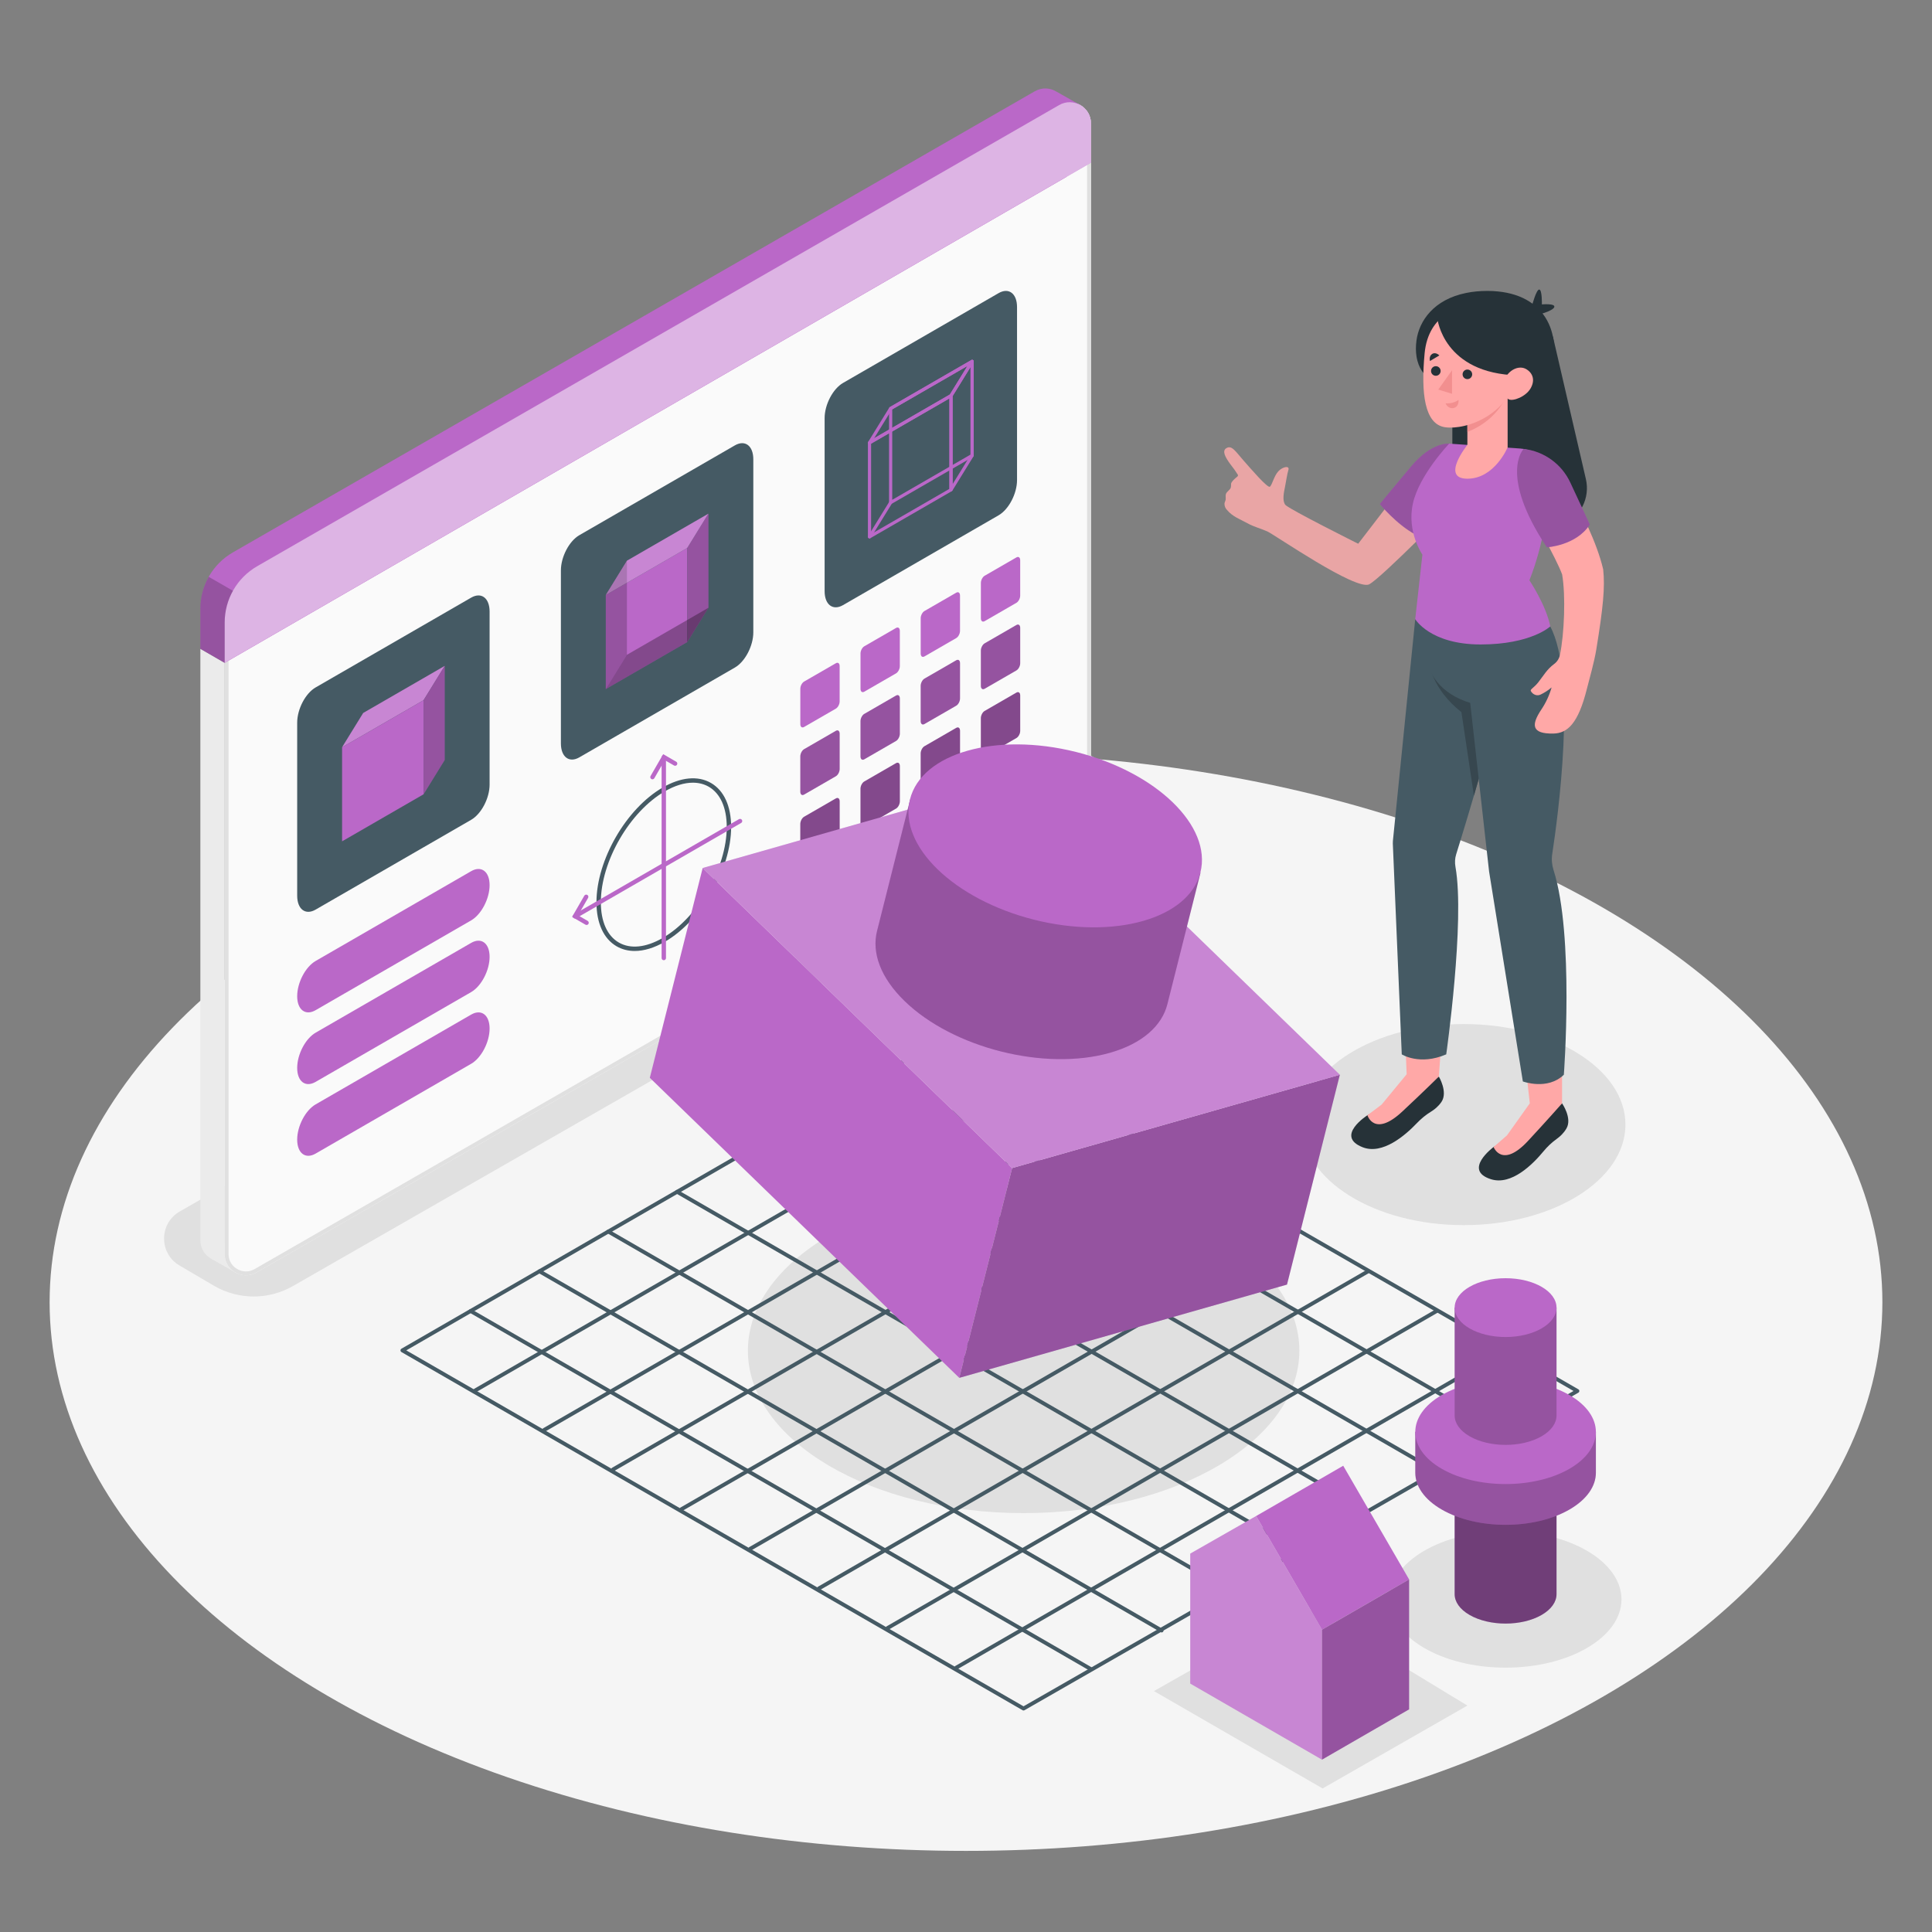 <svg xmlns="http://www.w3.org/2000/svg" xmlns:xlink="http://www.w3.org/1999/xlink" x="0px" y="0px" viewBox="0 0 500 500" style="enable-background:new 0 0 500 500;" xml:space="preserve"><rect x="0" y="0" width="500" height="500" fill="#808080" stroke="none"/><g id="Floor">	<ellipse style="fill:#F5F5F5;" cx="250" cy="337.008" rx="237.16" ry="142.002"></ellipse></g><g id="Shadows">	<ellipse style="fill:#E0E0E0;" cx="378.83" cy="291.047" rx="41.833" ry="26.019"></ellipse>	<ellipse style="fill:#E0E0E0;" cx="264.914" cy="349.551" rx="71.357" ry="42.04"></ellipse>	<ellipse style="fill:#E0E0E0;" cx="389.645" cy="413.918" rx="29.993" ry="17.67"></ellipse>	<path style="fill:#E0E0E0;" d="M286.561,212.057L75.868,332.797c-6.317,3.647-14.099,3.647-20.416,0l-8.943-5.254  c-5.393-3.114-5.393-10.898,0-14.011l210.693-120.739c6.317-3.647,14.099-3.647,20.416,0l8.943,5.254  C291.954,201.16,291.954,208.944,286.561,212.057z"></path>	<polygon style="fill:#E0E0E0;" points="298.641,437.648 342.292,462.85 379.759,441.4 337.365,415.662  "></polygon></g><g id="Grid">	<g>		<g>			<g>				<path style="fill:#455A64;" d="M282.275,432.441c-0.085,0-0.171-0.021-0.25-0.067L121.543,339.72     c-0.239-0.138-0.321-0.443-0.183-0.683c0.138-0.239,0.444-0.322,0.683-0.183l160.482,92.654     c0.239,0.138,0.321,0.443,0.183,0.683C282.616,432.352,282.448,432.441,282.275,432.441z"></path>				<path style="fill:#455A64;" d="M300.626,422.47c-0.085,0-0.171-0.021-0.25-0.067l-161.02-92.965     c-0.239-0.138-0.321-0.443-0.183-0.683c0.139-0.239,0.443-0.323,0.683-0.183l161.02,92.965c0.239,0.138,0.321,0.443,0.183,0.683     C300.967,422.38,300.799,422.47,300.626,422.47z"></path>				<path style="fill:#455A64;" d="M318.233,412.068c-0.085,0-0.171-0.021-0.25-0.067L157.17,319.155     c-0.239-0.138-0.321-0.443-0.183-0.683s0.444-0.322,0.683-0.183l160.813,92.846c0.239,0.138,0.321,0.443,0.183,0.683     C318.574,411.979,318.406,412.068,318.233,412.068z"></path>				<path style="fill:#455A64;" d="M335.84,401.667c-0.085,0-0.171-0.021-0.25-0.067l-160.607-92.727     c-0.239-0.138-0.321-0.443-0.183-0.683s0.444-0.323,0.683-0.183l160.607,92.727c0.239,0.138,0.321,0.443,0.183,0.683     C336.181,401.577,336.013,401.667,335.84,401.667z"></path>				<path style="fill:#455A64;" d="M353.447,391.266c-0.085,0-0.171-0.021-0.25-0.067l-160.401-92.607     c-0.239-0.138-0.321-0.443-0.183-0.683c0.138-0.239,0.444-0.322,0.683-0.183l160.401,92.607     c0.239,0.138,0.321,0.443,0.183,0.683C353.788,391.176,353.62,391.266,353.447,391.266z"></path>				<path style="fill:#455A64;" d="M371.866,381.333c-0.085,0-0.171-0.021-0.25-0.067l-160.74-92.803     c-0.239-0.138-0.321-0.443-0.183-0.683s0.444-0.323,0.683-0.183l160.74,92.803c0.239,0.138,0.321,0.443,0.183,0.683     C372.207,381.243,372.039,381.333,371.866,381.333z"></path>				<path style="fill:#455A64;" d="M389.645,371.031c-0.085,0-0.171-0.021-0.25-0.067l-160.96-92.931     c-0.239-0.138-0.321-0.443-0.183-0.683c0.138-0.239,0.443-0.322,0.683-0.183l160.96,92.931c0.239,0.138,0.321,0.443,0.183,0.683     C389.985,370.941,389.817,371.031,389.645,371.031z"></path>			</g>			<g>				<path style="fill:#455A64;" d="M247.474,432.089c-0.173,0-0.341-0.09-0.434-0.25c-0.138-0.239-0.056-0.545,0.183-0.683     l142.172-82.083c0.238-0.14,0.544-0.058,0.683,0.183c0.138,0.239,0.056,0.545-0.183,0.683l-142.172,82.083     C247.645,432.067,247.559,432.089,247.474,432.089z"></path>				<path style="fill:#455A64;" d="M229.702,421.833c-0.173,0-0.341-0.09-0.434-0.25c-0.138-0.239-0.056-0.545,0.183-0.683     l142.155-82.073c0.238-0.141,0.544-0.057,0.683,0.183c0.138,0.239,0.056,0.545-0.183,0.683l-142.155,82.073     C229.873,421.812,229.787,421.833,229.702,421.833z"></path>				<path style="fill:#455A64;" d="M211.95,411.565c-0.173,0-0.341-0.09-0.434-0.25c-0.138-0.239-0.056-0.545,0.183-0.683     l142.118-82.052c0.239-0.141,0.544-0.057,0.683,0.183c0.138,0.239,0.056,0.545-0.183,0.683L212.2,411.498     C212.121,411.544,212.035,411.565,211.95,411.565z"></path>				<path style="fill:#455A64;" d="M194.152,401.325c-0.173,0-0.341-0.09-0.434-0.25c-0.138-0.239-0.056-0.545,0.183-0.683     l142.127-82.058c0.239-0.14,0.544-0.057,0.683,0.183c0.138,0.239,0.056,0.545-0.183,0.683l-142.127,82.058     C194.323,401.304,194.237,401.325,194.152,401.325z"></path>				<path style="fill:#455A64;" d="M176.361,391.08c-0.173,0-0.341-0.09-0.434-0.25c-0.138-0.239-0.056-0.545,0.183-0.683     l142.129-82.059c0.238-0.14,0.544-0.057,0.683,0.183c0.138,0.239,0.056,0.545-0.183,0.683l-142.129,82.059     C176.532,391.059,176.446,391.08,176.361,391.08z"></path>				<path style="fill:#455A64;" d="M158.685,380.77c-0.173,0-0.341-0.09-0.434-0.25c-0.138-0.239-0.056-0.545,0.183-0.683     l142.017-81.993c0.238-0.141,0.544-0.057,0.683,0.183c0.138,0.239,0.056,0.545-0.183,0.683l-142.017,81.993     C158.856,380.748,158.77,380.77,158.685,380.77z"></path>				<path style="fill:#455A64;" d="M140.839,370.556c-0.173,0-0.341-0.09-0.434-0.25c-0.138-0.239-0.056-0.545,0.183-0.683     l142.073-82.025c0.238-0.141,0.544-0.057,0.683,0.183c0.138,0.239,0.056,0.545-0.183,0.683l-142.073,82.025     C141.01,370.534,140.924,370.556,140.839,370.556z"></path>				<path style="fill:#455A64;" d="M122.96,360.362c-0.173,0-0.341-0.09-0.434-0.25c-0.138-0.239-0.056-0.545,0.183-0.683     l142.164-82.078c0.239-0.14,0.544-0.057,0.683,0.183c0.138,0.239,0.056,0.545-0.183,0.683l-142.164,82.078     C123.131,360.341,123.045,360.362,122.96,360.362z"></path>			</g>		</g>		<path style="fill:#455A64;" d="M264.887,442.668c-0.086,0-0.172-0.022-0.25-0.066l-160.743-92.692   c-0.155-0.09-0.25-0.255-0.25-0.434s0.095-0.344,0.25-0.433l142.718-82.382c0.154-0.09,0.345-0.089,0.5-0.001l161.367,92.892   c0.155,0.09,0.25,0.255,0.25,0.434c0,0.18-0.096,0.345-0.251,0.434l-143.341,82.183   C265.059,442.646,264.973,442.668,264.887,442.668z M105.145,349.476l159.743,92.115l142.337-81.606l-160.362-92.313   L105.145,349.476z"></path>	</g></g><g id="Window">	<g>		<g>			<path style="fill:#EBEBEB;" d="M58.148,326.411V171.539l-6.294-3.634v153.066C51.854,324.473,54.989,326.879,58.148,326.411z"></path>			<polygon style="fill:#EBEBEB;" points="54.671,325.77 61.151,329.434 61.151,318.014    "></polygon>			<path style="fill:#FAFAFA;" d="M282.336,31.958v163.46c0,5.994-3.203,11.541-8.401,14.538L66.396,329.3    c-3.668,2.111-8.249-0.528-8.249-4.759v-163.46c0-6.003,3.203-11.541,8.401-14.538L274.088,27.198    C277.747,25.078,282.336,27.726,282.336,31.958z"></path>			<path style="fill:#E0E0E0;" d="M276.828,27.451L276.828,27.451c2.168,0,4.508,1.723,4.508,4.506v163.46    c0,5.623-3.027,10.862-7.899,13.671L65.898,328.434c-0.703,0.405-1.457,0.61-2.242,0.61c-2.168,0-4.507-1.721-4.507-4.502    v-163.46c0-5.623,3.027-10.862,7.899-13.671L274.589,28.063C275.29,27.657,276.043,27.451,276.828,27.451 M276.828,26.451    c-0.916,0-1.855,0.234-2.74,0.747L66.549,146.543c-5.198,2.997-8.401,8.535-8.401,14.538v163.46c0,3.209,2.634,5.502,5.507,5.502    c0.915,0,1.855-0.233,2.741-0.743l207.539-119.345c5.198-2.997,8.401-8.544,8.401-14.538V31.957    C282.336,28.749,279.698,26.451,276.828,26.451L276.828,26.451z"></path>			<path style="fill:#BA68C8;" d="M273.448,23.739c-1.626-1.015-3.763-1.203-5.66-0.107L60.249,142.973    c-5.195,2.999-8.395,8.542-8.395,14.541v10.392l6.294,3.634L276.034,45.75V30.919l3.656-3.656l-6.243-3.529V23.739z"></path>			<path style="fill:#BA68C8;" d="M282.336,31.957v10.154L58.148,171.539v-10.458c0-6.003,3.203-11.541,8.401-14.538L274.088,27.198    C277.747,25.078,282.336,27.726,282.336,31.957z"></path>			<path style="opacity:0.5;fill:#FFFFFF;" d="M282.336,31.957v10.154L58.148,171.539v-10.458c0-6.003,3.203-11.541,8.401-14.538    L274.088,27.198C277.747,25.078,282.336,27.726,282.336,31.957z"></path>			<path style="opacity:0.2;" d="M54.016,149.283c-1.391,2.472-2.162,5.296-2.162,8.231v10.392l6.294,3.634v-10.458    c0-2.921,0.764-5.729,2.141-8.191L54.016,149.283z"></path>		</g>		<g>			<path style="fill:#455A64;" d="M164.259,246.111c-1.703,0-3.279-0.399-4.674-1.205c-3.367-1.944-5.221-5.994-5.221-11.405    c0-10.915,7.69-24.234,17.143-29.692c4.686-2.706,9.121-3.125,12.487-1.181c3.367,1.944,5.222,5.994,5.222,11.405    c0,10.915-7.69,24.234-17.143,29.691C169.328,245.311,166.667,246.111,164.259,246.111z M179.317,202.558    c-2.209,0-4.676,0.75-7.244,2.232c-9.141,5.277-16.577,18.157-16.577,28.711c0,4.989,1.653,8.691,4.655,10.424    c3.002,1.735,7.035,1.314,11.355-1.181c9.14-5.277,16.576-18.157,16.576-28.711c0-4.989-1.653-8.691-4.655-10.425    C182.211,202.907,180.824,202.558,179.317,202.558z"></path>			<g>				<path style="fill:#BA68C8;" d="M171.79,248.505c-0.313,0-0.566-0.254-0.566-0.566V195.98c0-0.313,0.254-0.566,0.566-0.566     s0.566,0.254,0.566,0.566v51.959C172.356,248.251,172.103,248.505,171.79,248.505z"></path>				<path style="fill:#BA68C8;" d="M148.822,237.712c-0.196,0-0.386-0.102-0.491-0.283c-0.156-0.271-0.063-0.617,0.207-0.773     l42.708-24.657c0.271-0.157,0.617-0.064,0.773,0.207c0.156,0.271,0.063,0.617-0.207,0.773l-42.708,24.657     C149.016,237.688,148.918,237.712,148.822,237.712z"></path>				<path style="fill:#BA68C8;" d="M151.804,239.379c-0.096,0-0.193-0.024-0.283-0.076l-3.473-2.005l3.17-5.491     c0.157-0.271,0.502-0.364,0.773-0.207c0.271,0.156,0.363,0.502,0.207,0.773l-2.604,4.51l2.493,1.439     c0.271,0.156,0.363,0.502,0.207,0.773C152.19,239.277,152,239.379,151.804,239.379z"></path>				<path style="fill:#BA68C8;" d="M168.854,201.685c-0.096,0-0.193-0.024-0.283-0.076c-0.271-0.156-0.363-0.502-0.207-0.773     l3.266-5.657l3.377,1.95c0.271,0.156,0.363,0.502,0.207,0.773c-0.157,0.271-0.502,0.364-0.773,0.207l-2.397-1.384l-2.699,4.676     C169.24,201.583,169.05,201.685,168.854,201.685z"></path>			</g>		</g>		<g>			<path style="fill:#BA68C8;" d="M216.323,183.393l-8.224,4.748c-0.539,0.311-0.976-0.019-0.976-0.738v-9.148    c0-0.719,0.437-1.553,0.976-1.864l8.224-4.748c0.539-0.311,0.976,0.019,0.976,0.738v9.148    C217.299,182.247,216.862,183.082,216.323,183.393z"></path>			<path style="fill:#BA68C8;" d="M231.899,174.264l-8.224,4.748c-0.539,0.311-0.976-0.019-0.976-0.738v-9.148    c0-0.718,0.437-1.553,0.976-1.864l8.224-4.748c0.539-0.311,0.976,0.019,0.976,0.738v9.148    C232.875,173.118,232.438,173.953,231.899,174.264z"></path>			<path style="fill:#BA68C8;" d="M216.323,200.888l-8.224,4.748c-0.539,0.311-0.976-0.019-0.976-0.738v-9.148    c0-0.718,0.437-1.553,0.976-1.864l8.224-4.748c0.539-0.311,0.976,0.019,0.976,0.738v9.148    C217.299,199.743,216.862,200.577,216.323,200.888z"></path>			<path style="fill:#BA68C8;" d="M231.899,191.759l-8.224,4.748c-0.539,0.311-0.976-0.019-0.976-0.738v-9.148    c0-0.719,0.437-1.553,0.976-1.864l8.224-4.748c0.539-0.311,0.976,0.019,0.976,0.738v9.148    C232.875,190.613,232.438,191.448,231.899,191.759z"></path>			<path style="fill:#BA68C8;" d="M216.323,218.384l-8.224,4.748c-0.539,0.311-0.976-0.019-0.976-0.738v-9.148    c0-0.719,0.437-1.553,0.976-1.864l8.224-4.748c0.539-0.311,0.976,0.019,0.976,0.738v9.148    C217.299,217.238,216.862,218.072,216.323,218.384z"></path>			<path style="fill:#BA68C8;" d="M231.899,209.254l-8.224,4.748c-0.539,0.311-0.976-0.019-0.976-0.738v-9.148    c0-0.718,0.437-1.553,0.976-1.864l8.224-4.748c0.539-0.311,0.976,0.019,0.976,0.738v9.148    C232.875,208.109,232.438,208.943,231.899,209.254z"></path>			<path style="fill:#BA68C8;" d="M247.475,165.135l-8.224,4.748c-0.539,0.311-0.976-0.019-0.976-0.738v-9.148    c0-0.718,0.437-1.553,0.976-1.864l8.224-4.748c0.539-0.311,0.976,0.019,0.976,0.738v9.148    C248.451,163.989,248.014,164.824,247.475,165.135z"></path>			<path style="fill:#BA68C8;" d="M247.475,182.63l-8.224,4.748c-0.539,0.311-0.976-0.019-0.976-0.738v-9.148    c0-0.719,0.437-1.553,0.976-1.864l8.224-4.748c0.539-0.311,0.976,0.019,0.976,0.738v9.148    C248.451,181.484,248.014,182.319,247.475,182.63z"></path>			<path style="fill:#BA68C8;" d="M247.475,200.125l-8.224,4.748c-0.539,0.311-0.976-0.019-0.976-0.738v-9.148    c0-0.718,0.437-1.553,0.976-1.864l8.224-4.748c0.539-0.311,0.976,0.019,0.976,0.738v9.148    C248.451,198.979,248.014,199.814,247.475,200.125z"></path>			<path style="fill:#BA68C8;" d="M263.051,156.006l-8.224,4.748c-0.539,0.311-0.976-0.019-0.976-0.738v-9.148    c0-0.719,0.437-1.553,0.976-1.864l8.224-4.748c0.539-0.311,0.976,0.019,0.976,0.738v9.148    C264.027,154.86,263.59,155.694,263.051,156.006z"></path>			<path style="fill:#BA68C8;" d="M263.051,173.501l-8.224,4.748c-0.539,0.311-0.976-0.019-0.976-0.738v-9.148    c0-0.718,0.437-1.553,0.976-1.864l8.224-4.748c0.539-0.311,0.976,0.019,0.976,0.738v9.148    C264.027,172.355,263.59,173.19,263.051,173.501z"></path>			<path style="opacity:0.2;" d="M216.323,200.888l-8.224,4.748c-0.539,0.311-0.976-0.019-0.976-0.738v-9.148    c0-0.718,0.437-1.553,0.976-1.864l8.224-4.748c0.539-0.311,0.976,0.019,0.976,0.738v9.148    C217.299,199.743,216.862,200.577,216.323,200.888z"></path>			<path style="opacity:0.2;" d="M231.899,191.759l-8.224,4.748c-0.539,0.311-0.976-0.019-0.976-0.738v-9.148    c0-0.719,0.437-1.553,0.976-1.864l8.224-4.748c0.539-0.311,0.976,0.019,0.976,0.738v9.148    C232.875,190.613,232.438,191.448,231.899,191.759z"></path>			<path style="opacity:0.2;" d="M247.475,182.63l-8.224,4.748c-0.539,0.311-0.976-0.019-0.976-0.738v-9.148    c0-0.719,0.437-1.553,0.976-1.864l8.224-4.748c0.539-0.311,0.976,0.019,0.976,0.738v9.148    C248.451,181.484,248.014,182.319,247.475,182.63z"></path>			<path style="opacity:0.2;" d="M263.051,173.501l-8.224,4.748c-0.539,0.311-0.976-0.019-0.976-0.738v-9.148    c0-0.718,0.437-1.553,0.976-1.864l8.224-4.748c0.539-0.311,0.976,0.019,0.976,0.738v9.148    C264.027,172.355,263.59,173.19,263.051,173.501z"></path>			<path style="fill:#BA68C8;" d="M263.051,190.996l-8.224,4.748c-0.539,0.311-0.976-0.019-0.976-0.738v-9.148    c0-0.718,0.437-1.553,0.976-1.864l8.224-4.748c0.539-0.311,0.976,0.019,0.976,0.738v9.148    C264.027,189.85,263.59,190.685,263.051,190.996z"></path>			<path style="opacity:0.3;" d="M216.323,218.384l-8.224,4.748c-0.539,0.311-0.976-0.019-0.976-0.738v-9.148    c0-0.719,0.437-1.553,0.976-1.864l8.224-4.748c0.539-0.311,0.976,0.019,0.976,0.738v9.148    C217.299,217.238,216.862,218.072,216.323,218.384z"></path>			<path style="opacity:0.3;" d="M231.899,209.254l-8.224,4.748c-0.539,0.311-0.976-0.019-0.976-0.738v-9.148    c0-0.718,0.437-1.553,0.976-1.864l8.224-4.748c0.539-0.311,0.976,0.019,0.976,0.738v9.148    C232.875,208.109,232.438,208.943,231.899,209.254z"></path>			<path style="opacity:0.3;" d="M247.475,200.125l-8.224,4.748c-0.539,0.311-0.976-0.019-0.976-0.738v-9.148    c0-0.718,0.437-1.553,0.976-1.864l8.224-4.748c0.539-0.311,0.976,0.019,0.976,0.738v9.148    C248.451,198.979,248.014,199.814,247.475,200.125z"></path>			<path style="opacity:0.3;" d="M263.051,190.996l-8.224,4.748c-0.539,0.311-0.976-0.019-0.976-0.738v-9.148    c0-0.718,0.437-1.553,0.976-1.864l8.224-4.748c0.539-0.311,0.976,0.019,0.976,0.738v9.148    C264.027,189.85,263.59,190.685,263.051,190.996z"></path>		</g>		<g>			<path style="fill:#455A64;" d="M121.933,212.169l-40.246,23.236c-2.637,1.522-4.775-0.094-4.775-3.61V187.03    c0-3.516,2.138-7.601,4.775-9.123l40.246-23.236c2.637-1.522,4.775,0.094,4.775,3.61v44.766    C126.708,206.562,124.57,210.647,121.933,212.169z"></path>			<g>				<polygon style="fill:#BA68C8;" points="109.621,181.208 88.531,193.385 93.999,184.515 115.089,172.339     "></polygon>				<polygon style="opacity:0.2;fill:#FFFFFF;" points="109.621,181.208 88.531,193.385 93.999,184.515 115.089,172.339     "></polygon>				<polygon style="fill:#BA68C8;" points="109.621,205.561 88.531,217.737 88.531,193.385 109.621,181.208     "></polygon>				<polygon style="fill:#BA68C8;" points="109.621,181.208 115.089,172.339 115.089,196.692 109.621,205.561     "></polygon>				<polygon style="opacity:0.2;" points="109.621,181.208 115.089,172.339 115.089,196.692 109.621,205.561     "></polygon>			</g>			<path style="fill:#455A64;" d="M190.182,172.765l-40.246,23.236c-2.637,1.522-4.775-0.094-4.775-3.61v-44.766    c0-3.516,2.138-7.601,4.775-9.123l40.246-23.236c2.637-1.522,4.775,0.094,4.775,3.61v44.766    C194.957,167.158,192.82,171.243,190.182,172.765z"></path>			<g>				<polygon style="fill:#BA68C8;" points="177.87,141.804 156.78,153.981 162.248,145.112 183.338,132.935     "></polygon>				<polygon style="fill:#BA68C8;" points="177.87,166.157 156.78,178.333 156.78,153.981 177.87,141.804     "></polygon>				<polygon style="fill:#BA68C8;" points="177.87,141.804 183.338,132.935 183.338,157.288 177.87,166.157     "></polygon>				<polygon style="opacity:0.2;" points="177.87,141.804 183.338,132.935 183.338,157.288 177.87,166.157     "></polygon>				<polygon style="opacity:0.2;" points="156.78,153.981 162.248,145.112 162.248,169.464 156.78,178.333     "></polygon>				<polygon style="opacity:0.3;" points="177.87,166.157 156.78,178.333 162.248,169.464 183.338,157.288     "></polygon>				<polygon style="opacity:0.2;fill:#FFFFFF;" points="177.87,141.804 156.78,153.981 162.248,145.112 183.338,132.935     "></polygon>			</g>			<path style="fill:#455A64;" d="M258.432,133.362l-40.246,23.236c-2.637,1.522-4.775-0.094-4.775-3.61v-44.766    c0-3.516,2.138-7.601,4.775-9.123l40.246-23.236c2.637-1.522,4.775,0.094,4.775,3.61v44.766    C263.207,127.755,261.069,131.839,258.432,133.362z"></path>			<g>				<g>					<path style="fill:#BA68C8;" d="M225.03,114.988c-0.108,0-0.216-0.043-0.295-0.125c-0.131-0.135-0.154-0.342-0.055-0.502      l5.467-8.869c0.036-0.058,0.085-0.106,0.145-0.141l21.09-12.176c0.163-0.094,0.37-0.066,0.501,0.07      c0.131,0.135,0.154,0.342,0.055,0.502l-5.468,8.869c-0.036,0.058-0.085,0.106-0.145,0.141l-21.09,12.176      C225.172,114.97,225.101,114.988,225.03,114.988z M230.793,106.012l-4.558,7.393l19.588-11.31l4.558-7.393L230.793,106.012z       M246.12,102.4h0.01H246.12z"></path>					<path style="fill:#BA68C8;" d="M225.03,139.341c-0.071,0-0.142-0.019-0.206-0.055c-0.127-0.073-0.206-0.209-0.206-0.356      v-24.353c0-0.147,0.079-0.283,0.206-0.356l21.09-12.176c0.128-0.073,0.284-0.073,0.412,0c0.127,0.073,0.206,0.209,0.206,0.356      v24.353c0,0.147-0.079,0.283-0.206,0.356l-21.09,12.176C225.172,139.322,225.102,139.341,225.03,139.341z M225.442,114.814      v23.402l20.267-11.701v-23.402L225.442,114.814z M246.12,126.753h0.01H246.12z"></path>					<path style="fill:#BA68C8;" d="M230.498,130.472c-0.071,0-0.142-0.019-0.206-0.055c-0.127-0.073-0.206-0.209-0.206-0.356      v-24.353c0-0.147,0.079-0.283,0.206-0.356l21.09-12.176c0.128-0.073,0.284-0.073,0.412,0c0.127,0.073,0.206,0.209,0.206,0.356      v24.353c0,0.147-0.079,0.283-0.206,0.356l-21.09,12.176C230.64,130.453,230.569,130.472,230.498,130.472z M230.909,105.945      v23.402l20.267-11.701V94.244L230.909,105.945z M251.588,117.884h0.01H251.588z"></path>					<path style="fill:#BA68C8;" d="M246.12,127.165c-0.037,0-0.075-0.005-0.112-0.016c-0.177-0.05-0.299-0.212-0.299-0.396V102.4      c0-0.076,0.021-0.151,0.061-0.216l5.468-8.869c0.097-0.157,0.284-0.233,0.463-0.18c0.177,0.05,0.299,0.212,0.299,0.396v24.353      c0,0.076-0.021,0.151-0.061,0.216l-5.468,8.869C246.394,127.093,246.26,127.165,246.12,127.165z M246.532,102.517v22.784      l4.645-7.534V94.983L246.532,102.517z"></path>				</g>				<path style="fill:#BA68C8;" d="M225.03,139.341c-0.074,0-0.148-0.02-0.215-0.061c-0.194-0.12-0.254-0.373-0.135-0.566     l5.467-8.869c0.12-0.194,0.373-0.254,0.566-0.135s0.254,0.373,0.135,0.566l-5.467,8.869     C225.303,139.271,225.168,139.341,225.03,139.341z"></path>			</g>		</g>		<path style="fill:#BA68C8;" d="M121.933,238.195l-40.246,23.236c-2.637,1.522-4.775-0.094-4.775-3.61l0,0   c0-3.516,2.138-7.601,4.775-9.123l40.246-23.236c2.637-1.522,4.775,0.094,4.775,3.61l0,0   C126.708,232.588,124.57,236.672,121.933,238.195z"></path>		<path style="fill:#BA68C8;" d="M121.933,256.752l-40.246,23.236c-2.637,1.522-4.775-0.094-4.775-3.61l0,0   c0-3.516,2.138-7.601,4.775-9.123l40.246-23.236c2.637-1.522,4.775,0.094,4.775,3.61l0,0   C126.708,251.145,124.57,255.23,121.933,256.752z"></path>		<path style="fill:#BA68C8;" d="M121.933,275.31l-40.246,23.236c-2.637,1.522-4.775-0.094-4.775-3.61l0,0   c0-3.516,2.138-7.601,4.775-9.123l40.246-23.236c2.637-1.522,4.775,0.094,4.775,3.61l0,0   C126.708,269.702,124.57,273.787,121.933,275.31z"></path>	</g></g><g id="Character">	<g>		<path style="fill:#263238;" d="M404.262,285.541c0,0,2.67,3.827,1.148,6.48c-0.703,1.225-1.664,2.106-2.496,2.701   c-1.308,0.935-2.473,2.043-3.495,3.283c-2.727,3.307-8.256,8.856-13.552,7.18c-7.414-2.346,0.671-8.337,0.671-8.337   L404.262,285.541z"></path>		<path style="fill:#FFA8A7;" d="M394.877,276.373l1.032,9.168l-5.901,8.289l-3.47,3.019c0,0,2.168,5.684,8.931-1.605   c5.04-5.432,8.793-9.703,8.793-9.703v-9.168H394.877z"></path>		<path style="fill:#263238;" d="M372.373,278.611c0,0,2.391,4.008,0.683,6.546c-0.789,1.172-1.81,1.983-2.682,2.517   c-1.371,0.84-2.612,1.862-3.72,3.026c-2.956,3.105-8.865,8.246-14.029,6.197c-7.228-2.868,1.263-8.268,1.263-8.268   L372.373,278.611z"></path>		<path style="fill:#FFA8A7;" d="M363.665,268.798l0.377,9.219l-6.476,7.847l-3.676,2.764c0,0,1.758,5.824,9.023-0.964   c5.415-5.059,9.462-9.052,9.462-9.052l0.653-9.145L363.665,268.798z"></path>		<path style="fill:#455A64;" d="M366.259,160.235l-5.78,57.411c-0.022,0.217-0.028,0.436-0.019,0.654l2.314,54.566   c0,0,4.617,2.969,11.509,0c0,0,4.892-34.422,2.386-48.54c-0.192-1.079-0.142-2.179,0.184-3.225   c2.396-7.688,12.341-40.049,13.155-50.118L366.259,160.235z"></path>		<path style="fill:#37474F;" d="M384.966,181.418l-15.104-9.766c0,0,0.733,6.652,8.354,12.651l3.232,21.602   c1.912-6.517,4.017-13.968,5.668-20.536L384.966,181.418z"></path>		<path style="fill:#455A64;" d="M368.538,160.235c0.248,0.229-3.946,16.833,11.947,21.671l4.892,43.656l8.736,54.314   c0,0,6.38,2.376,10.61-1.736c0,0,2.713-36.049-2.655-52.93c-0.429-1.349-0.572-2.764-0.357-4.163   c1.429-9.314,6.456-45.89-0.512-58.923L368.538,160.235z"></path>		<path style="fill:#263238;" d="M401.89,87.095l8.538,36.903c0.55,2.378,0.242,4.874-0.87,7.047l0,0   c-2.716,5.304-9.34,7.224-14.471,4.194l-19.22-11.35V87.095H401.89z"></path>		<path style="fill:#E9A5A5;" d="M376.998,116.18c-3.934-0.338-7.764,1.378-10.13,4.54c-3.18,4.16-15.37,20-15.37,20   s-18-9-18.85-10.06s-0.38-3.22-0.14-4.4s0.65-3.83,0.91-4.57c0.46-1.29-1.45-0.94-2.58,0.27s-1.62,3.57-2.19,4   s-4.83-4.51-6.91-6.88s-3-4-4.43-3.05c-1,0.7-0.36,2.11,1.13,4.14c0.694,0.861,1.335,1.762,1.92,2.7   c0.17,0.36-0.37,0.65-0.59,0.85c-0.4,0.36-1.12,1-1.17,1.51c0.01,0.308-0.01,0.616-0.06,0.92c-0.19,0.68-1,1-1.26,1.66   c-0.17,0.47,0,1-0.08,1.51c-0.06,0.32-0.24,0.61-0.3,0.94c-0.042,0.65,0.203,1.286,0.67,1.74c1.45,1.74,3.44,2.4,5.35,3.46   c1.59,0.88,3.23,1.26,5.06,2.07s23.05,15.53,26.41,13.67s22.239-21.166,22.239-21.166   C381.627,121.724,376.998,116.18,376.998,116.18z"></path>		<path style="fill:#BA68C8;" d="M375.046,114.814c0,0-4.434-0.557-9.852,5.887c-5.418,6.445-8.093,9.751-8.093,9.751   s4.215,5.208,9.252,7.92L375.046,114.814z"></path>		<path style="opacity:0.2;" d="M375.046,114.814c0,0-4.434-0.557-9.852,5.887c-5.418,6.445-8.093,9.751-8.093,9.751   s4.215,5.208,9.252,7.92L375.046,114.814z"></path>		<path style="fill:#BA68C8;" d="M375.046,114.814l18.391,1.265c4.499,0.309,7.925,4.175,7.658,8.677   c-0.389,6.575-1.627,16.216-5.284,25.418c0,0,4.416,6.605,5.39,11.949c0,0-4.944,4.663-18.023,4.663   c-13.078,0-16.919-6.552-16.919-6.552l1.858-16.699c0,0-4.088-5.847-2.46-13.23C367.284,122.923,375.046,114.814,375.046,114.814z   "></path>		<g>			<path style="fill:#263238;" d="M396.461,79.165c0,0,1.132-4.304,1.9-4.231c0.768,0.074,0.675,3.845,0.675,3.845    s3.581-0.317,3.204,0.713c-0.376,1.03-4.546,2.078-4.546,2.078L396.461,79.165z"></path>			<path style="fill:#263238;" d="M402.046,94.15c-1.636,12.16-11.87,12.16-11.87,12.16l-21.48-9.449c0,0-1.621-1.418-2.114-4.68    c-0.171-1.117-0.213-2.457-0.005-4.026c0-0.01,0.005-0.026,0.005-0.036c0.686-5.111,4.509-10.613,12.841-12.301    c1.662-0.343,3.506-0.53,5.543-0.53c0.93,0,1.823,0.042,2.68,0.135c6.499,0.634,11.012,3.657,13.173,8.353    c0.473,1.029,0.831,2.135,1.07,3.319C402.331,89.225,402.389,91.589,402.046,94.15z"></path>			<g>				<g>					<polygon style="fill:#FFA8A7;" points="390.174,115.776 379.759,123.89 379.759,98.057 390.174,98.057      "></polygon>				</g>			</g>			<path style="fill:#F28F8F;" d="M379.759,111.777c4.007-1.547,8.193-4.651,10.415-9.905v-3.815h-10.415V111.777z"></path>			<path style="fill:#FFA8A7;" d="M382.007,78.913c-3.95,0-12.348,2.201-13.317,12.535c-0.969,10.334-0.034,18.353,5.3,19.121    c5.334,0.768,17.716-3.092,19.374-16.471S385.86,78.913,382.007,78.913z"></path>			<polygon style="fill:#F28F8F;" points="375.788,95.822 375.788,101.916 372.22,100.821    "></polygon>			<g>				<circle style="fill:#263238;" cx="379.759" cy="96.876" r="1.242"></circle>				<path style="fill:#263238;" d="M372.834,96.01c0,0.686-0.556,1.242-1.242,1.242c-0.686,0-1.242-0.556-1.242-1.242     c0-0.686,0.556-1.242,1.242-1.242C372.278,94.768,372.834,95.324,372.834,96.01z"></path>				<path style="fill:#263238;" d="M370.08,93.425l2.428-1.442c0,0-0.932-0.968-1.859-0.387     C369.72,92.178,370.08,93.425,370.08,93.425z"></path>			</g>			<path style="fill:#F28F8F;" d="M374.11,104.386c0,0,1.971,0.18,3.344-0.896c0,0,0.228,1.761-1.247,2.098    C374.732,105.926,374.11,104.386,374.11,104.386z"></path>			<path style="fill:#263238;" d="M371.993,82.427c0,0,1.485,14.271,20.887,14.717c0,0,5.862-14.18-5.724-18.788    C375.571,73.749,371.993,82.427,371.993,82.427z"></path>			<path style="fill:#FFA8A7;" d="M389.636,97.658c-1.247,2.16-0.927,4.785,0.813,5.683c1.118,0.578,4.419-0.668,5.665-2.828    c1.247-2.16,0.546-4.014-1.15-4.993C393.269,94.542,390.883,95.499,389.636,97.658z"></path>		</g>		<path style="fill:#FFA8A7;" d="M379.759,115.138c0,0-7.047,8.751,0,8.751s10.415-8.114,10.415-8.114L379.759,115.138z"></path>		<path style="fill:#FFA8A7;" d="M414.901,147.339c-1.644-7.021-5.914-15.339-8.259-19.416l-9.849,6.259   c0,0,5.735,9.837,7.486,14.469c0.954,5.512,0.557,15.432-0.565,20.84c-0.209,0.951-0.728,1.774-1.462,2.314   c-1.961,1.473-2.704,2.941-4.138,4.766c-1.13,1.432-2.135,1.812-1.949,2.244c0.537,0.999,1.672,1.397,2.597,0.911   c0.999-0.48,1.937-1.092,2.795-1.823c-0.592,2.061-1.488,3.99-2.652,5.714c-2.639,3.96-2.626,6.348,3.154,6.224   c3.627-0.082,6.389-2.631,8.613-11.517c0.646-2.564,1.923-6.969,2.457-10.286C414.904,157.097,415.399,151.993,414.901,147.339z"></path>		<path style="fill:#BA68C8;" d="M394.302,116.184c0,0-6.511,6.599,6.019,25.463c0,0,7.602-0.415,11.122-5.909l-5.053-10.848   C404.149,120.082,399.571,116.785,394.302,116.184L394.302,116.184z"></path>		<path style="opacity:0.2;" d="M394.302,116.184c0,0-6.511,6.599,6.019,25.463c0,0,7.602-0.415,11.122-5.909l-5.053-10.848   C404.149,120.082,399.571,116.785,394.302,116.184L394.302,116.184z"></path>	</g></g><g id="Objects">	<g>		<g>			<path style="fill:#BA68C8;" d="M402.826,384.628h-26.362v27.937l0,0c0,1.948,1.287,3.895,3.861,5.381    c5.147,2.972,13.493,2.972,18.641,0c2.574-1.486,3.861-3.434,3.861-5.381l0,0V384.628z"></path>			<path style="opacity:0.4;" d="M402.826,384.628h-26.362v27.937l0,0c0,1.948,1.287,3.895,3.861,5.381    c5.147,2.972,13.493,2.972,18.641,0c2.574-1.486,3.861-3.434,3.861-5.381l0,0V384.628z"></path>			<ellipse style="fill:#BA68C8;" cx="389.645" cy="384.648" rx="13.181" ry="7.61"></ellipse>		</g>		<g>			<path style="fill:#BA68C8;" d="M413.014,370.547h-46.739v10.582l0,0c0,3.453,2.282,6.906,6.845,9.54    c9.126,5.269,23.923,5.269,33.049,0c4.563-2.634,6.845-6.087,6.845-9.54l0,0V370.547z"></path>			<path style="opacity:0.2;" d="M413.014,370.547h-46.739v10.582l0,0c0,3.453,2.282,6.906,6.845,9.54    c9.126,5.269,23.923,5.269,33.049,0c4.563-2.634,6.845-6.087,6.845-9.54l0,0V370.547z"></path>			<path style="fill:#BA68C8;" d="M406.169,380.123c-9.126,5.269-23.923,5.269-33.049,0c-9.126-5.269-9.126-13.812,0-19.081    c9.126-5.269,23.923-5.269,33.049,0C415.296,366.311,415.296,374.854,406.169,380.123z"></path>		</g>		<g>			<path style="fill:#BA68C8;" d="M402.826,338.39h-26.362v27.937l0,0c0,1.947,1.287,3.895,3.861,5.381    c5.147,2.972,13.493,2.972,18.641,0c2.574-1.486,3.861-3.434,3.861-5.381l0,0V338.39z"></path>			<path style="opacity:0.2;" d="M402.826,338.39h-26.362v27.937l0,0c0,1.947,1.287,3.895,3.861,5.381    c5.147,2.972,13.493,2.972,18.641,0c2.574-1.486,3.861-3.434,3.861-5.381l0,0V338.39z"></path>			<ellipse style="fill:#BA68C8;" cx="389.645" cy="338.41" rx="13.181" ry="7.61"></ellipse>		</g>	</g>	<g>		<polygon style="fill:#BA68C8;" points="342.137,455.391 308.035,435.702 308.035,402.076 325.086,392.345 342.137,421.765   "></polygon>		<polygon style="opacity:0.2;fill:#FFFFFF;" points="342.137,455.391 308.035,435.702 308.035,402.076 325.086,392.345    342.137,421.765   "></polygon>		<polygon style="fill:#BA68C8;" points="342.137,421.765 325.086,392.345 347.624,379.333 364.674,408.753   "></polygon>		<polygon style="fill:#BA68C8;" points="342.137,455.391 342.137,421.765 364.674,408.753 364.674,442.379   "></polygon>		<polygon style="opacity:0.2;" points="342.137,455.391 342.137,421.765 364.674,408.753 364.674,442.379   "></polygon>	</g></g><g id="_x33_d_model">	<g>		<g>			<polygon style="fill:#BA68C8;" points="248.263,356.591 168.173,278.934 181.852,224.635 261.942,302.292    "></polygon>			<polygon style="fill:#BA68C8;" points="346.751,278.153 261.942,302.292 248.263,356.591 333.072,332.452    "></polygon>			<polygon style="opacity:0.2;" points="346.751,278.153 261.942,302.292 248.263,356.591 333.072,332.452    "></polygon>			<polygon style="fill:#BA68C8;" points="266.661,200.496 181.852,224.635 261.942,302.292 346.751,278.153    "></polygon>			<polygon style="opacity:0.2;fill:#FFFFFF;" points="266.661,200.496 181.852,224.635 261.942,302.292 346.751,278.153    "></polygon>		</g>		<g>			<path style="fill:#BA68C8;" d="M310.686,225.873l-75.142-18.929l-8.571,34.025l0,0c-1.398,5.551,0.871,12.027,7.14,18.11    c12.538,12.167,36.327,18.16,53.133,13.385c8.403-2.387,13.47-7.015,14.868-12.566l0,0L310.686,225.873z"></path>			<path style="opacity:0.2;" d="M310.686,225.873l-75.142-18.929l-8.571,34.025l0,0c-1.398,5.551,0.871,12.027,7.14,18.11    c12.538,12.167,36.327,18.16,53.133,13.385c8.403-2.387,13.47-7.015,14.868-12.566l0,0L310.686,225.873z"></path>							<ellipse transform="matrix(0.244 -0.97 0.97 0.244 -3.522 428.412)" style="fill:#BA68C8;" cx="273.1" cy="216.465" rx="22.369" ry="38.745"></ellipse>		</g>	</g></g></svg>